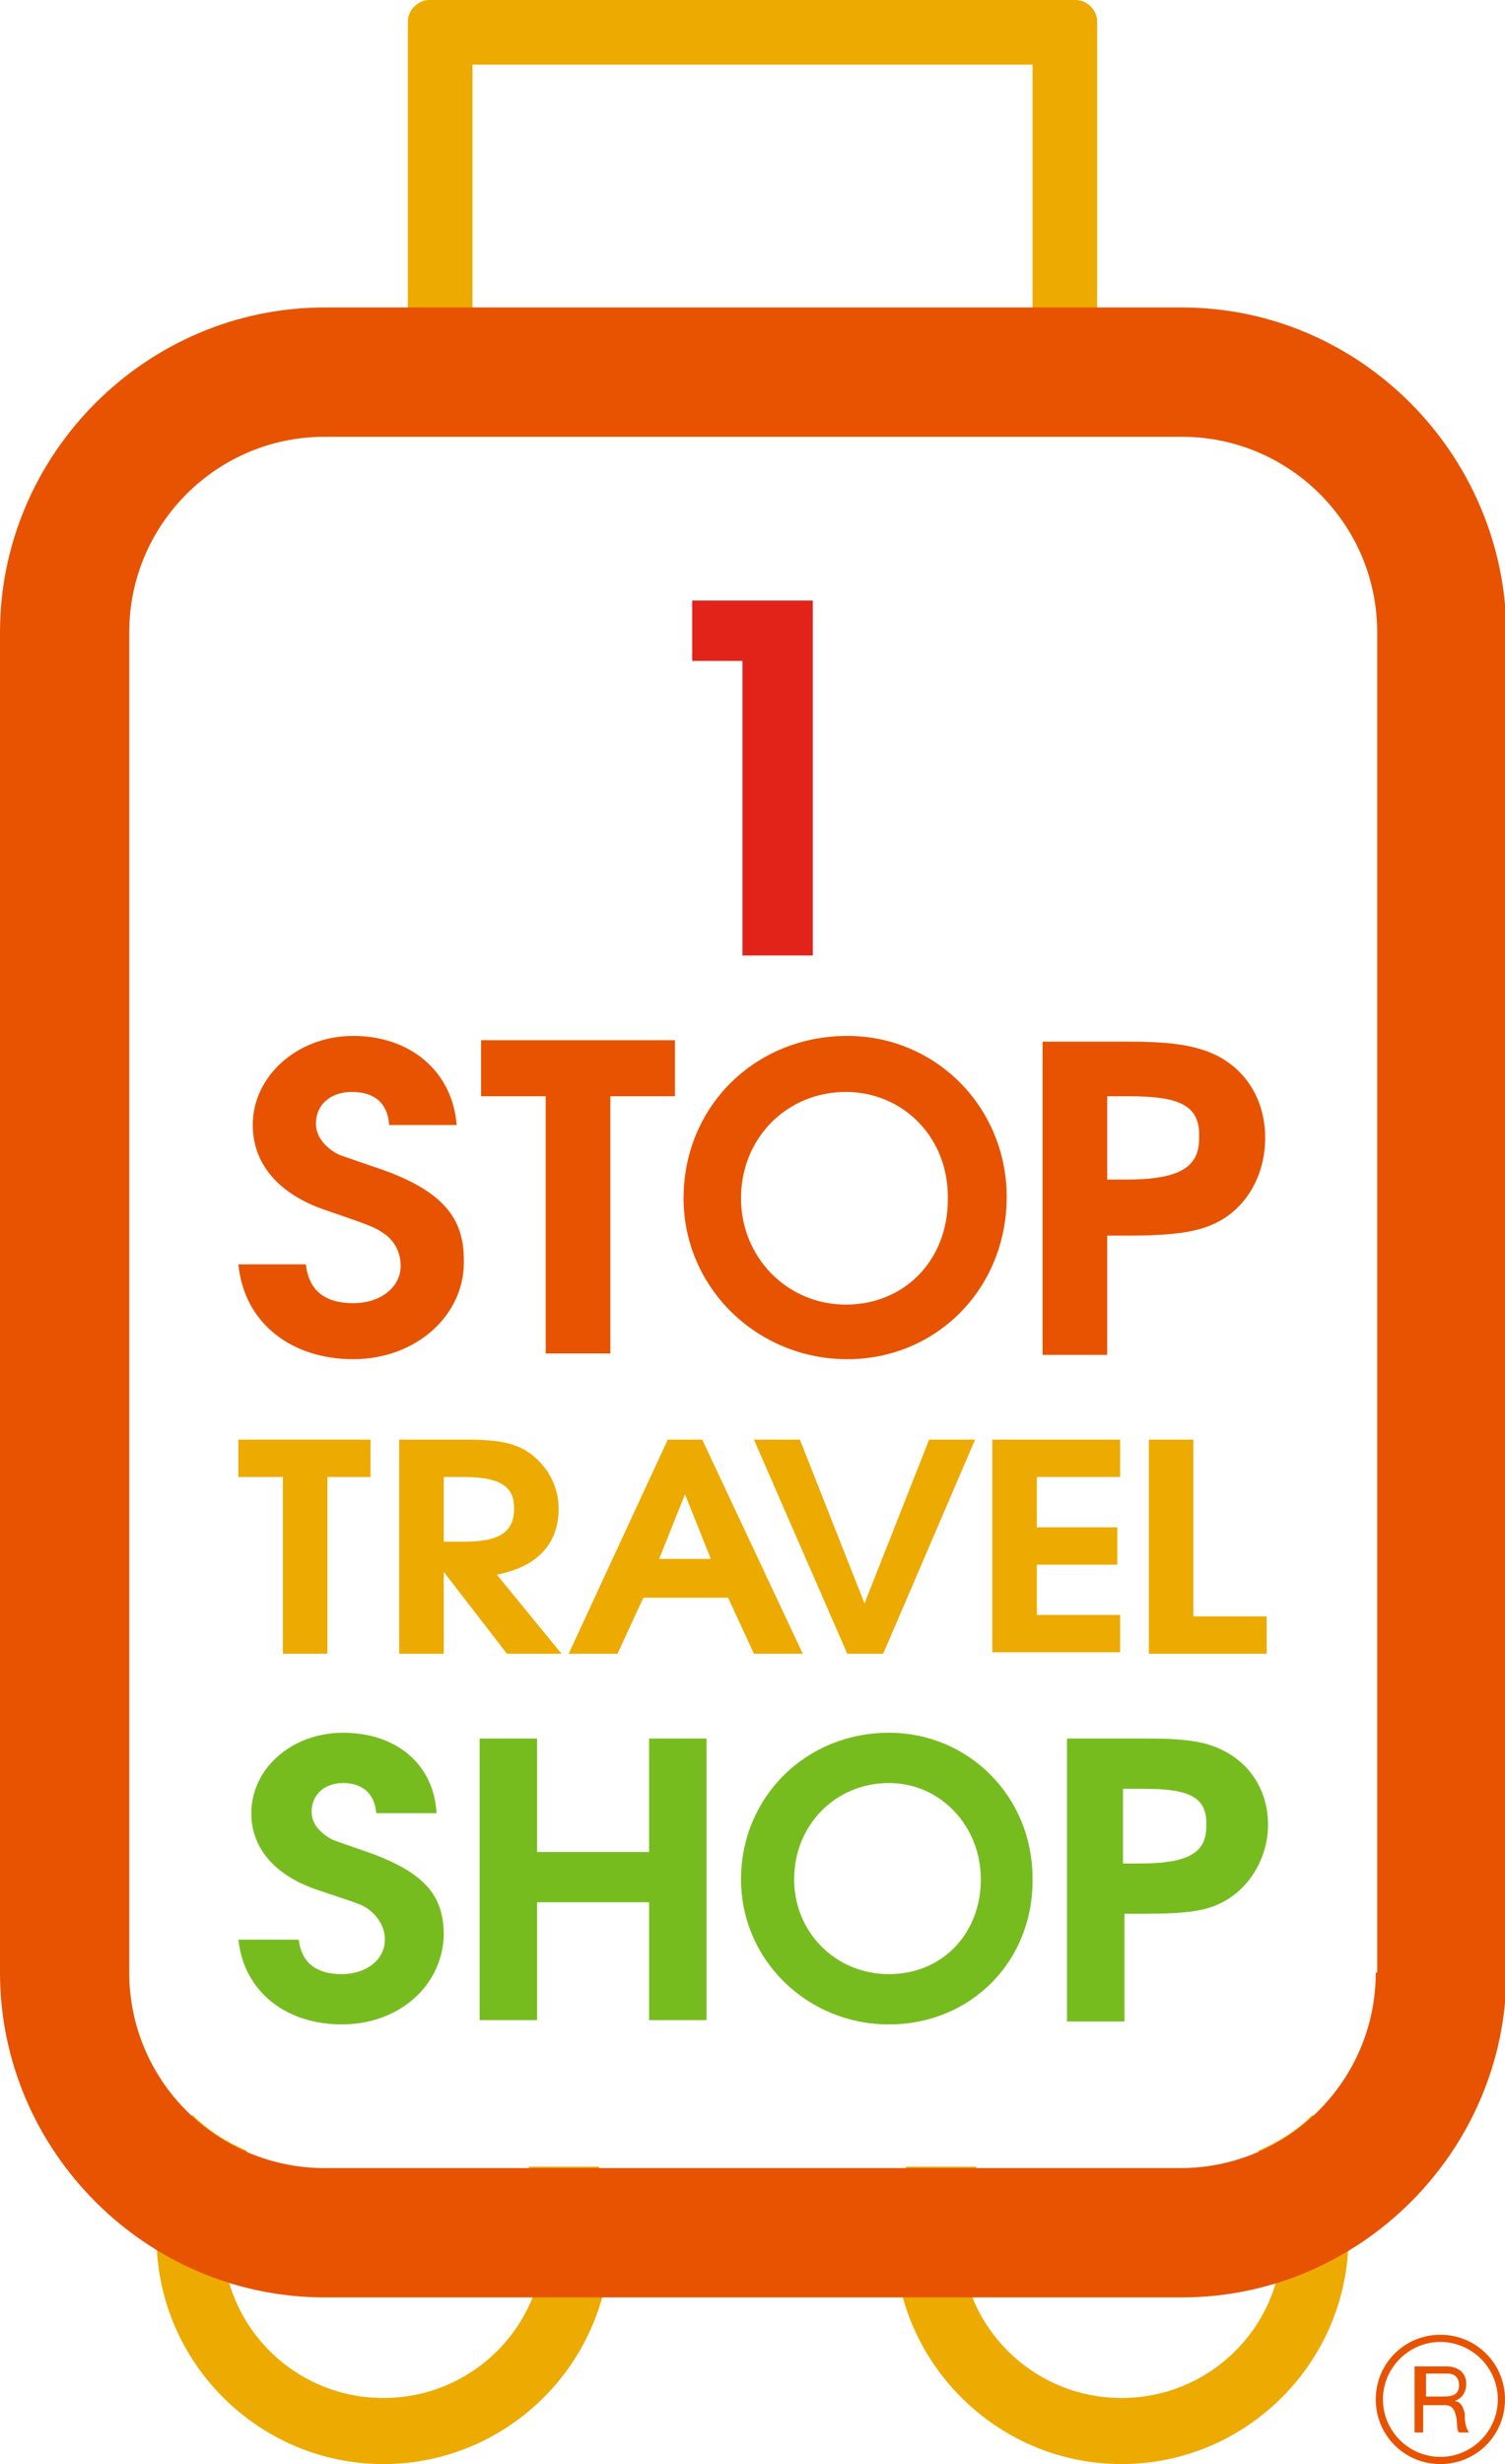 <?xml version="1.0" encoding="utf-8"?>
<!-- Generator: Adobe Illustrator 18.1.1, SVG Export Plug-In . SVG Version: 6.00 Build 0)  -->
<svg version="1.1" id="Layer_1" xmlns="http://www.w3.org/2000/svg" xmlns:xlink="http://www.w3.org/1999/xlink" x="0px" y="0px"
	 viewBox="0 0 104.8 171.5" enable-background="new 0 0 104.8 171.5" xml:space="preserve">
<g>
	<g>
		<path fill="#EDAA00" d="M74.9,0h-45c-0.8,0-1.5,0.7-1.5,1.5v24c0,0.8,0.7,1.5,1.5,1.5h45c0.8,0,1.5-0.7,1.5-1.5v-24
			C76.4,0.7,75.7,0,74.9,0z M71.9,27.5h-39v-23h39V27.5z"/>
		<path fill="#EDAA00" d="M36.8,150.8c0.7,1.5,1.1,3.1,1.1,4.9c0,6.2-5,11.2-11.2,11.2c-6.2,0-11.2-5-11.2-11.2c0-2.2,0.6-4.3,1.7-6
			c-1.4-0.6-2.7-1.4-3.8-2.5c-1.6,2.4-2.5,5.3-2.5,8.5c0,8.7,7.1,15.8,15.8,15.8c8.7,0,15.8-7.1,15.8-15.8c0-1.7-0.3-3.4-0.8-4.9
			H36.8z"/>
		<path fill="#EDAA00" d="M87.6,149.7c1.1,1.7,1.7,3.8,1.7,6c0,6.2-5,11.2-11.2,11.2s-11.2-5-11.2-11.2c0-1.8,0.4-3.4,1.1-4.9h-4.9
			c-0.5,1.5-0.8,3.2-0.8,4.9c0,8.7,7.1,15.8,15.8,15.8s15.8-7.1,15.8-15.8c0-3.1-0.9-6-2.5-8.5C90.3,148.3,89,149.1,87.6,149.7z"/>
		<path fill="#E75300" d="M82.3,21.4H22.6C10.2,21.4,0,31.6,0,44v93.3c0,12.4,10.2,22.6,22.6,22.6h59.7c12.4,0,22.6-10.2,22.6-22.6
			V44C104.8,31.6,94.7,21.4,82.3,21.4z M95.8,137.3c0,7.5-6.1,13.6-13.6,13.6H22.6c-7.5,0-13.6-6.1-13.6-13.6V44
			c0-7.5,6.1-13.6,13.6-13.6h59.7c7.5,0,13.6,6.1,13.6,13.6V137.3z"/>
		<path fill="#E75300" d="M24.6,94.6c-4.3,0-7.6-2.5-8-6.6h4.7c0.2,1.8,1.3,2.7,3.3,2.7c1.9,0,3.3-1.1,3.3-2.6
			c0-0.9-0.4-1.7-1.1-2.2c-0.7-0.5-1-0.6-4.2-1.7c-3.2-1.1-5-3.2-5-5.9c0-3.4,3.1-6.2,7-6.2s6.9,2.4,7.2,6.2h-4.7
			c-0.1-1.5-1-2.3-2.6-2.3c-1.5,0-2.5,0.9-2.5,2.2c0,0.8,0.5,1.5,1.3,2c0.3,0.2,0.4,0.2,2.7,1c4.9,1.6,6.3,3.6,6.3,6.5
			C32.4,91.5,29,94.6,24.6,94.6z"/>
		<path fill="#E75300" d="M42.5,76.3v17.9H38V76.3h-4.5v-3.9h13.5v3.9H42.5z"/>
		<path fill="#E75300" d="M59,94.6c-6.3,0-11.4-5-11.4-11.2c0-6.4,5-11.3,11.4-11.3c6.2,0,11.1,5,11.1,11.2
			C70.1,89.7,65.2,94.6,59,94.6z M58.9,76c-4.1,0-7.3,3.2-7.3,7.4c0,4.1,3.2,7.4,7.3,7.4s7.1-3.1,7.1-7.3C66.1,79.2,62.9,76,58.9,76
			z"/>
		<path fill="#E75300" d="M84.9,85c-1.3,0.7-2.9,1-6.4,1h-1.4v8.3h-4.5V72.5h6c3.2,0,4.8,0.3,6.2,1c2.1,1.1,3.3,3.2,3.3,5.7
			S86.9,83.9,84.9,85z M78.6,76.3h-1.5v5.8h1.3c4,0,5.1-1,5.1-2.9C83.6,76.9,82.1,76.3,78.6,76.3z"/>
		<path fill="#EDAA00" d="M22.8,102.8v12.3h-3.1v-12.3h-3.1v-2.6h9.2v2.6H22.8z"/>
		<path fill="#EDAA00" d="M35.3,115.1l-4.4-5.7v5.7h-3.1v-14.9h4.8c2.3,0,3.5,0.3,4.5,1.1c1.1,0.9,1.8,2.2,1.8,3.7
			c0,2.3-1.3,4-4.3,4.6l4.5,5.5H35.3z M32.3,102.8h-1.4v4.5h1.5c2.4,0,3.4-0.7,3.4-2.3C35.8,103.7,35.2,102.8,32.3,102.8z"/>
		<path fill="#EDAA00" d="M52.5,115.1l-1.8-3.9h-5.9l-1.8,3.9h-3.4l6.9-14.9h2.4l7,14.9H52.5z M47.7,104l-1.8,4.5h3.6L47.7,104z"/>
		<path fill="#EDAA00" d="M61.5,115.1h-2.5l-6.5-14.9h3.2l4.5,11.4l4.5-11.4h3.2L61.5,115.1z"/>
		<path fill="#EDAA00" d="M69.1,115.1v-14.9h8.9v2.6h-5.8v3.5h5.6v2.6h-5.6v3.5h5.8v2.6H69.1z"/>
		<path fill="#EDAA00" d="M80,115.1v-14.9h3.1v12.3h5.1v2.6H80z"/>
		<path fill="#77BC1F" d="M23.8,140.9c-3.8,0-6.8-2.2-7.2-5.9h4.2c0.2,1.6,1.2,2.4,3,2.4c1.7,0,3-1,3-2.4c0-0.8-0.4-1.5-1-2
			c-0.6-0.5-0.9-0.5-3.8-1.5c-2.9-1-4.5-2.9-4.5-5.3c0-3.1,2.8-5.6,6.4-5.6s6.3,2.1,6.5,5.6h-4.2c-0.1-1.3-0.9-2.1-2.3-2.1
			c-1.3,0-2.2,0.8-2.2,2c0,0.7,0.4,1.3,1.2,1.8c0.3,0.2,0.4,0.2,2.4,0.9c4.4,1.5,5.6,3.2,5.6,5.9C30.8,138.2,27.8,140.9,23.8,140.9z
			"/>
		<path fill="#77BC1F" d="M45.2,140.6v-8.2h-7.8v8.2h-4V121h4v7.9h7.8V121h4v19.6H45.2z"/>
		<path fill="#77BC1F" d="M61.9,140.9c-5.7,0-10.3-4.5-10.3-10.1c0-5.7,4.5-10.2,10.3-10.2c5.6,0,10,4.5,10,10.1
			C72,136.5,67.6,140.9,61.9,140.9z M61.9,124.1c-3.7,0-6.6,2.9-6.6,6.7c0,3.7,2.9,6.6,6.6,6.6c3.7,0,6.4-2.8,6.4-6.6
			C68.3,127.1,65.5,124.1,61.9,124.1z"/>
		<path fill="#77BC1F" d="M85.3,132.3c-1.2,0.7-2.6,0.9-5.7,0.9h-1.3v7.5h-4V121h5.4c2.9,0,4.3,0.2,5.6,0.9c1.9,1,3,2.9,3,5.1
			S87.1,131.3,85.3,132.3z M79.6,124.5h-1.4v5.2h1.2c3.6,0,4.6-0.9,4.6-2.6C84.1,125,82.7,124.5,79.6,124.5z"/>
		<path fill="#E2231A" d="M51.7,66.5V46h-3.5v-4.2h8.4v24.7H51.7z"/>
	</g>
</g>
<g>
	<path fill="#E75300" d="M100.3,171.5c-2.5,0-4.5-2-4.5-4.5s2-4.5,4.5-4.5s4.5,2,4.5,4.5S102.8,171.5,100.3,171.5z M100.3,163
		c-2.2,0-4,1.8-4,4s1.8,4,4,4s4-1.8,4-4S102.5,163,100.3,163z"/>
	<g>
		<path fill="#E75300" d="M98.6,164.7h2.1c0.9,0,1.4,0.5,1.4,1.2c0,0.5-0.2,1-0.8,1.2v0c0.5,0.1,0.6,0.5,0.7,0.9
			c0,0.4,0,0.9,0.3,1.3h-0.7c-0.2-0.2-0.1-0.7-0.2-1.1c-0.1-0.4-0.2-0.8-0.8-0.8h-1.5v1.9h-0.6V164.7z M100.5,166.8
			c0.6,0,1.1-0.1,1.1-0.8c0-0.4-0.2-0.8-0.8-0.8h-1.5v1.6H100.5z"/>
	</g>
</g>
</svg>
